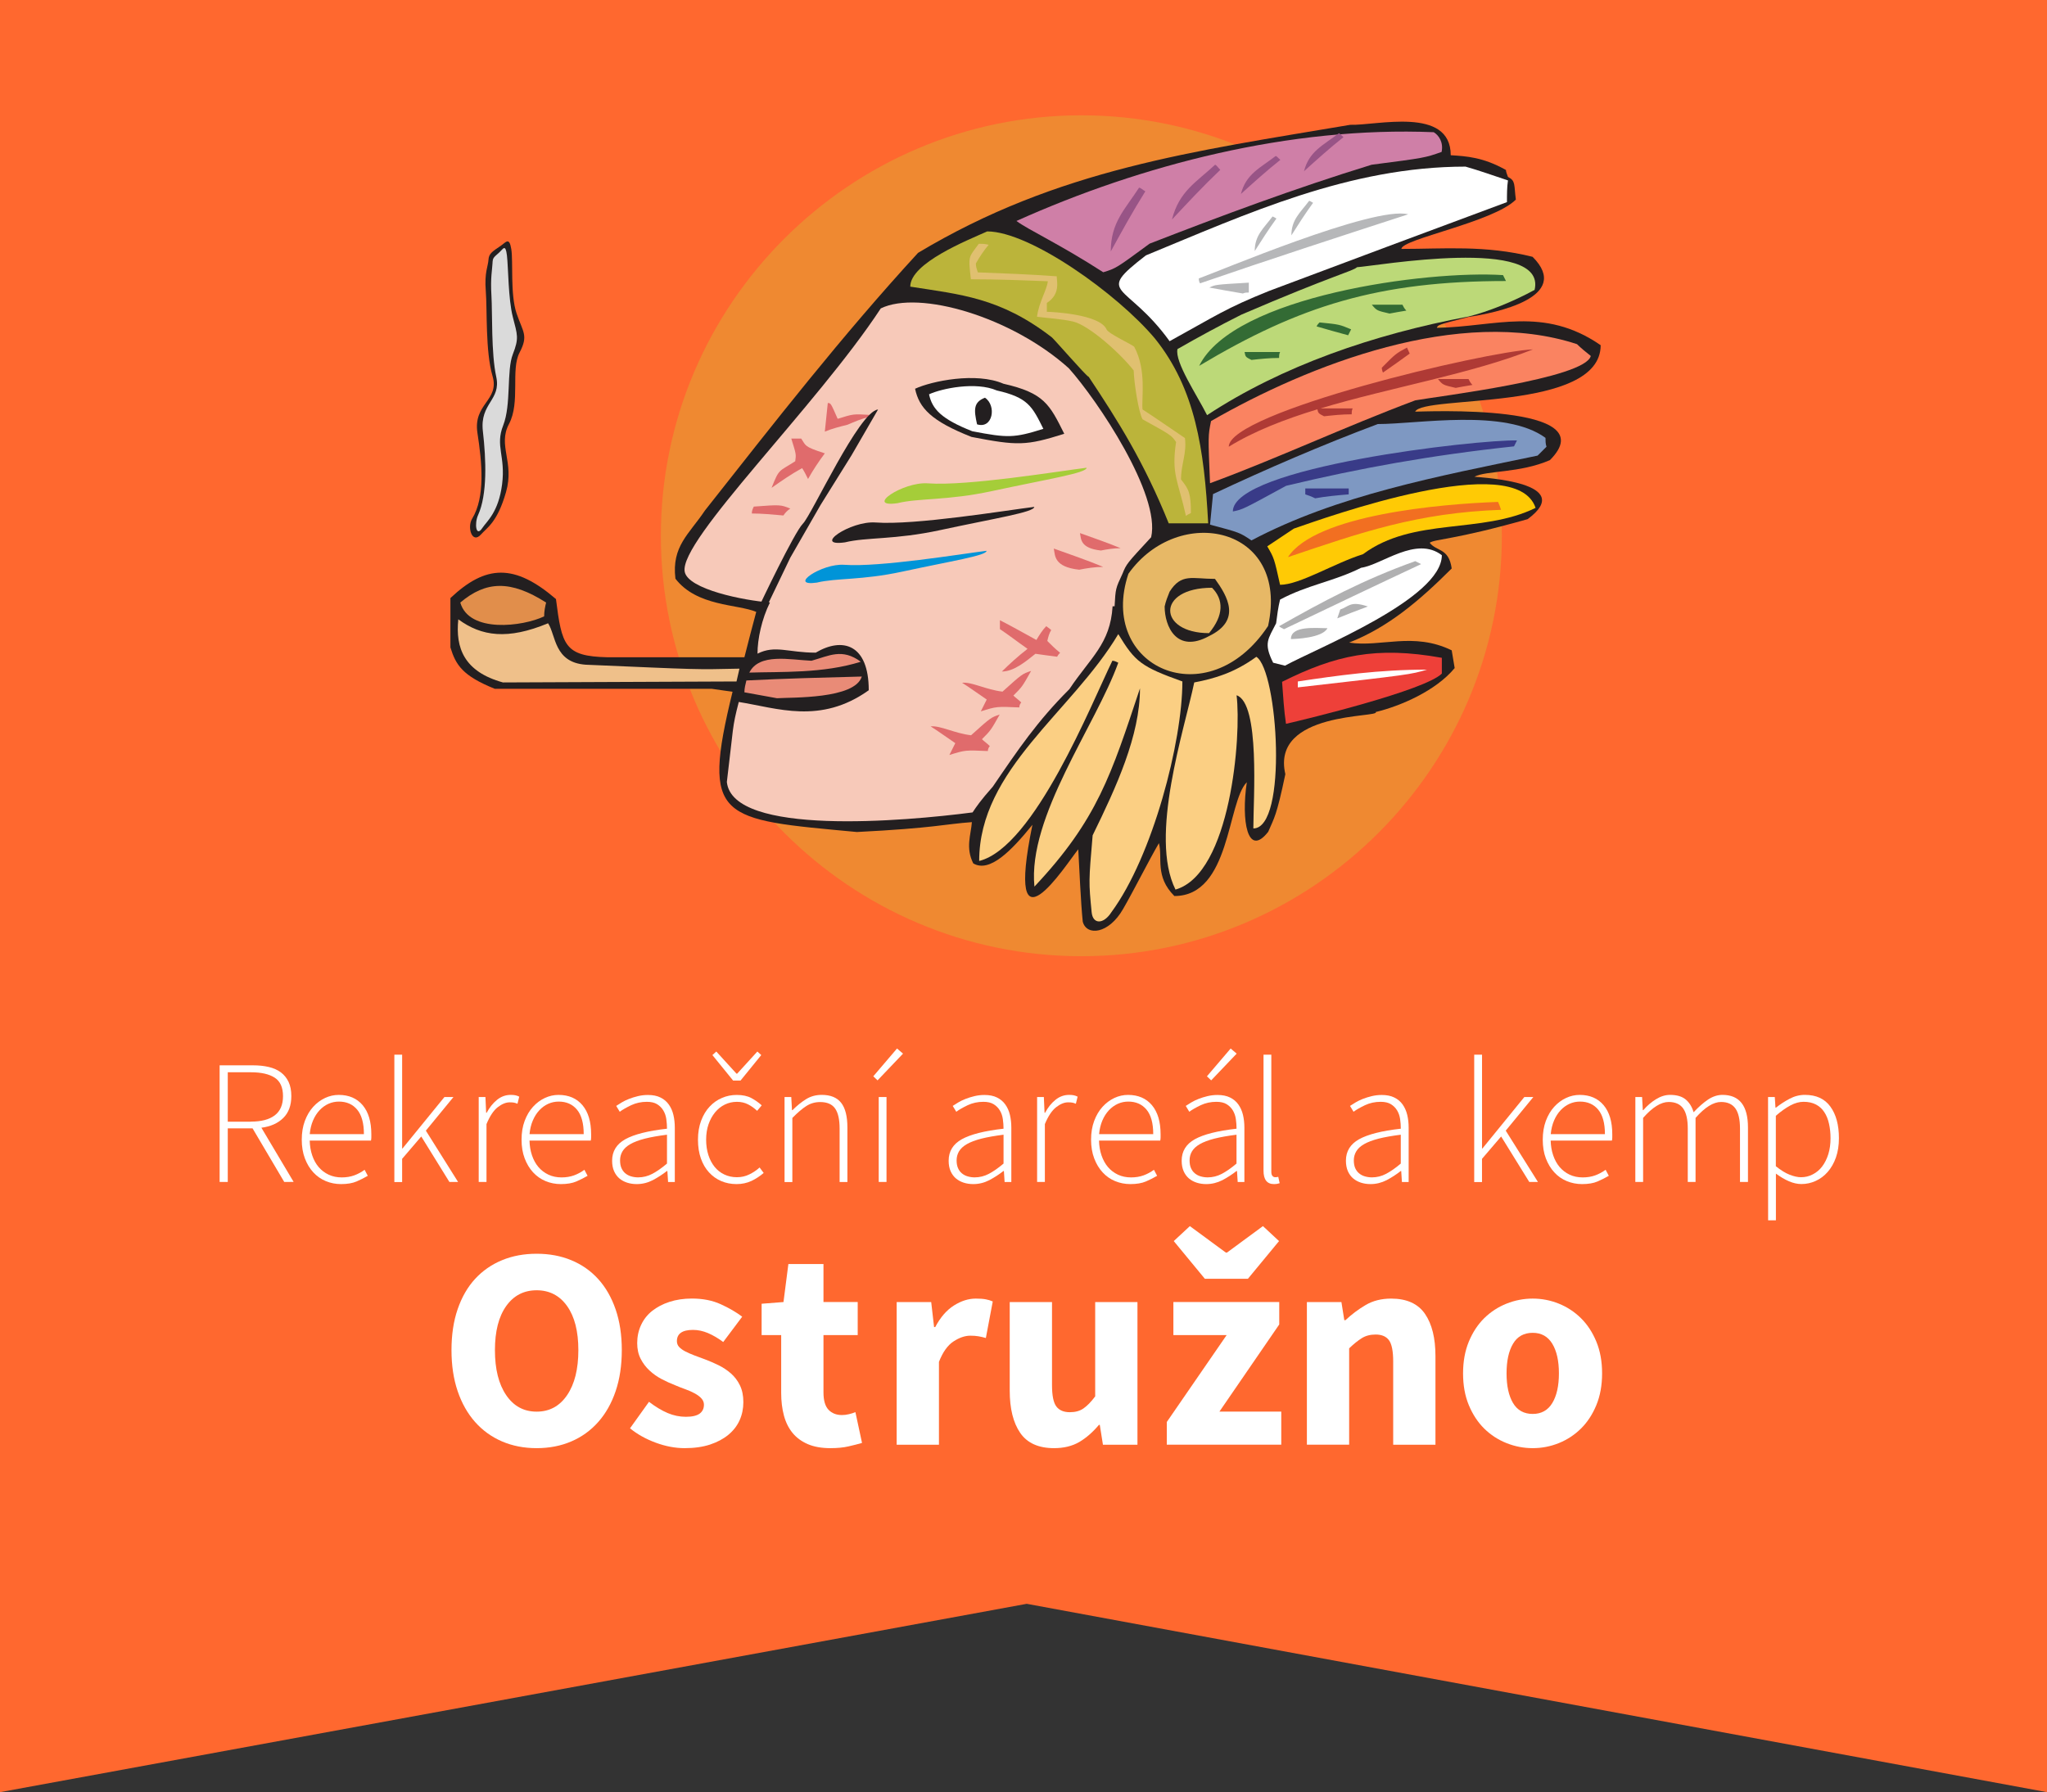 <?xml version="1.0" encoding="utf-8"?>
<!DOCTYPE svg PUBLIC "-//W3C//DTD SVG 1.0//EN" "http://www.w3.org/TR/2001/REC-SVG-20010904/DTD/svg10.dtd">
<svg  version="1.0" xmlns="http://www.w3.org/2000/svg" xmlns:xlink="http://www.w3.org/1999/xlink" width="185" height="162" viewBox="0 0 185 162" overflow="visible" enable-background="new 0 0 185 162" xml:space="preserve">
<rect x="0" y="0" width="185" height="162" fill="#333333" stroke="none"/>
<title>Ostružno</title>
<desc>rekreační areál a kemp</desc>
<polygon id="bg" fill="#ff682f" points="185,162 92.792,144.975 0,162 0,0 185,0 "/>
<path fill="#ef8931" d="M97.729,10.424c20.937,0,38.004,17.073,38.004,38.006 c0,20.933-17.067,38.005-38.004,38.005c-20.934,0-38.002-17.076-38.002-38.005C59.723,27.497,76.795,10.424,97.729,10.424
	L97.729,10.424z"/>
<path fill="#231F20" d="M93.307,74.557c-1.927,2.377-3.875,4.354-5.347,3.489c-0.713-1.426-0.212-2.571-0.124-3.73
	c-2.496,0.178-3.348,0.535-10.391,0.892c-12.394-1.16-14.092-0.996-11.24-12.676c-0.623-0.088-1.247-0.178-1.871-0.267
	c-2.141,0-4.191,0-6.241,0c-4.458,0-8.915,0-13.374,0c-2.907-1.173-3.527-2.148-4.012-3.745c0-1.515,0-3.031,0-4.458
	c3.21-3.031,5.795-3.121,9.539,0.089c0.535,4.19,0.767,5.172,4.637,5.261c4.102,0,8.203,0,12.393,0
	c0.357-1.427,0.714-2.764,1.07-4.102c-1.693-0.712-5.357-0.475-7.304-2.999c-0.356-2.942,1.241-4.024,2.667-6.164
	c6.331-8.024,12.305-15.711,19.259-23.289c12.64-7.585,24.863-9.173,39.066-11.577c2.317,0.089,9.077-1.708,9.077,2.75
	c1.427,0.09,2.943,0.179,4.992,1.337c0,0.178,0.09,0.357,0.181,0.625c0.713,0.356,0.534,0.712,0.713,2.05
	c-2.052,2.051-10.343,3.566-10.343,4.458c3.834,0,7.578-0.356,11.854,0.713c3.654,3.656-3.389,5.082-5.795,5.438
	c-2.764,0.714-2.764,0.714-2.854,0.981c5.262-0.089,9.631-1.996,14.803,1.57c0,6.052-16.061,4.475-16.764,6.008
	c0.713,0,17.348-0.789,12.176,4.382c-2.727,1.188-5.756,0.927-6.824,1.502c0.893,0.089,9.271,0.535,4.813,3.833
	c-6.713,1.902-8.317,1.777-8.854,2.134c0.623,0.803,1.725,0.452,1.99,2.324c-2.941,2.942-5.762,5.324-9.271,6.701
	c2.854,0.445,5.793-0.995,9.271,0.699c0.088,0.535,0.18,1.07,0.268,1.604c-1.691,2.051-4.902,3.437-7.133,3.972
	c0.443,0.534-9.5-0.11-8.17,5.619c-0.803,3.834-1.016,3.961-1.549,5.209c-1.875,2.393-2.451-1.024-1.932-4.482
	c-1.783,1.783-1.469,10.287-6.548,10.287c-1.784-1.783-1.043-3.443-1.396-4.78c-0.982,1.693-2.262,4.261-3.24,5.954
	c-1.299,2.271-3.291,2.463-3.643,1.149c-0.178-1.694-0.316-4.944-0.406-6.549C96.293,78.2,90.769,86.932,93.307,74.557
	L93.307,74.557z"/>
<path fill="#BBB43A" d="M104.375,30.596c3.656,4.546,4.461,10.027,4.816,16.712c-1.248,0-2.408,0-3.566,0
	c-2.229-5.527-4.559-9.233-7.232-13.245c-0.18,0-3.287-3.605-3.377-3.605c-4.636-3.566-8.203-3.833-12.75-4.547
	c0-2.141,5.171-4.19,6.954-4.993C93.094,20.918,101.01,26.582,104.375,30.596L104.375,30.596z"/>
<path fill="#231F20" d="M43.904,26.312c-0.136-1.694,0.209-2.246,0.242-2.826c0.032-0.562,0.341-0.746,1.111-1.268
	c0.462-0.313,0.77-0.835,0.952,0.303c0.182,1.139-0.106,4.093,0.479,5.813c0.586,1.718,1.08,1.986,0.268,3.538
	c-0.813,1.551,0.088,4.488-0.955,6.453c-1.043,1.966,0.52,3.418-0.27,6.163c-0.789,2.744-1.71,3.197-2.246,3.809
	c-0.814,0.929-1.292-0.627-0.812-1.414c1.194-1.955,0.892-5.059,0.478-7.733c-0.415-2.674,2.018-2.927,1.363-5.155
	C43.859,31.767,44.04,28.006,43.904,26.312L43.904,26.312z"/>
<path fill="#F7C9B9" d="M69.586,54.457c-2.373-0.173-7.406-1.19-7.705-2.776c-0.531-2.834,11.904-14.936,17.72-23.803
	c3.477-1.694,11.854,0.777,16.997,5.413c2.579,2.885,8.325,11.438,7.438,15.272c-2.229,2.407-2.229,2.407-2.59,3.299
	c-0.625,1.337-0.625,1.337-0.713,2.942c-0.09,0-0.181,0-0.181,0c-0.204,3.406-2.004,4.635-3.905,7.489
	c-2.924,2.924-4.608,5.425-6.92,8.814c-1.115,1.26-1.473,1.795-1.829,2.33c-6.151,0.803-21.695,2.16-22.208-2.751
	c0.624-5.082,0.454-4.826,1.078-7.233c3.477,0.551,7.377,2.061,11.746-1.059c0-4.19-2.385-4.826-4.793-3.398
	c-2.496,0-3.654-0.713-5.26,0.089C68.455,57.777,68.846,55.945,69.586,54.457L69.586,54.457z"/>
<path fill="#FBCF83" d="M98.659,82.463c-0.269-2.765-0.269-2.765,0.09-6.955c2.14-4.369,4.278-9.004,4.278-13.285
	c-2.586,7.757-3.834,11.858-9.539,17.92c-0.625-6.33,5.527-14.532,7.578-20.238c-0.184-0.089-0.356-0.178-0.534-0.178
	c-1.873,3.833-7.044,16.851-12.037,18.099c0-8.291,8.38-13.463,12.571-20.506c1.517,2.496,2.052,2.942,5.793,4.279
	c0,5.438-2.674,15.781-6.418,20.863C99.732,83.568,98.768,83.568,98.659,82.463L98.659,82.463z"/>
<path fill="#FBCF83" d="M106.236,80.412c-2.405-4.814,0.804-14.443,1.695-18.723c1.873-0.356,3.65-0.891,5.613-2.318
	c1.961,1.248,2.854,15.514-0.271,15.514c0-2.675,0.623-11.323-1.516-12.037C112.209,66.504,111.229,78.985,106.236,80.412
	L106.236,80.412z"/>
<path fill="#EE4039" d="M116.223,65.429c-0.18-1.16-0.268-2.637-0.354-3.796c4.813-2.407,8.469-3.242,14.439-2.171
	c0,0.445,0,0.891,0,1.426C128.793,62.402,118.184,64.982,116.223,65.429L116.223,65.429z"/>
<path fill="#E98B77" d="M70.219,63.116c-0.98-0.179-1.963-0.357-2.943-0.535c0-0.357,0.09-0.714,0.179-1.07
	c3.478-0.178,6.954-0.267,10.432-0.356C77.262,63.205,71.556,63.026,70.219,63.116L70.219,63.116z"/>
<path fill="#FFFFFF" d="M117.292,62.135c0-0.178,0-0.356,0-0.535c3.567-0.535,7.312-1.07,11.683-1.07
	C127.456,60.976,127.456,60.976,117.292,62.135L117.292,62.135z"/>
<path fill="#EFC08A" d="M45.457,61.689c-3.518-0.971-4.305-3.12-4.037-5.706c2.1,1.541,4.458,1.873,8.113,0.357
	c0.713,1.07,0.527,3.539,3.393,3.745c10.431,0.446,9.803,0.446,13.904,0.357L66.563,61.6L45.457,61.689L45.457,61.689z"/>
<path fill="#E98B77" d="M67.721,60.798c0.893-1.784,3.656-1.16,5.617-1.07c1.605-0.446,2.765-1.159,4.458,0.089
	C74.408,60.887,70.574,60.708,67.721,60.798L67.721,60.798z"/>
<path fill="#E7B866" d="M101.98,51.866c4.531-6.385,14.605-4.317,12.625,4.717C109.143,64.837,99.17,60.302,101.98,51.866
	L101.98,51.866z"/>
<path fill="#FFFFFF" d="M115.331,56.34c0.09-0.713,0.181-1.427,0.356-2.14c2.496-1.337,4.834-1.629,7.33-2.878
	c1.873-0.267,4.976-2.917,7.291-1.134c0,3.922-11.231,8.38-14.178,9.985c-0.354-0.089-0.715-0.178-1.068-0.267
	C114.172,58.123,114.618,57.766,115.331,56.34L115.331,56.34z"/>
<path fill="#231F20" d="M105.256,54.824c0.09-0.446,0.268-0.892,0.447-1.337c1.068-1.694,2.049-1.159,4.102-1.159
	c1.156,1.605,2.404,3.745-0.537,5.171C106.327,59.104,105.256,56.607,105.256,54.824L105.256,54.824z"/>
<path fill="#B0B0B1" d="M116.668,57.766c0-1.248,2.318-0.98,3.301-0.98C119.521,57.677,117.025,57.766,116.668,57.766
	L116.668,57.766z"/>
<path fill="#E7B866" d="M109.268,57.232c-4.635,0-4.813-4.102,0.271-4.102C110.605,54.2,110.605,55.626,109.268,57.232
	L109.268,57.232z"/>
<path fill="#B0B0B1" d="M115.598,56.607c3.924-2.229,7.58-4.19,12.305-5.884c0.183,0.089,0.357,0.178,0.535,0.268
	c-4.188,1.961-8.293,3.922-12.395,5.884C115.868,56.786,115.688,56.696,115.598,56.607L115.598,56.607z"/>
<path fill="#E18E4B" d="M41.599,54.468c2.318-1.961,4.548-2.051,7.757,0c-0.09,0.356-0.178,0.802-0.178,1.248
	C47.244,56.64,42.394,57.25,41.599,54.468L41.599,54.468z"/>
<path fill="#B0B0B1" d="M120.859,55.895c0.091-0.268,0.179-0.535,0.269-0.803c0.804-0.268,0.892-0.803,2.494-0.268
	C122.641,55.181,121.75,55.538,120.859,55.895L120.859,55.895z"/>
<path fill="#FFCA05" d="M123.178,50.099c-2.586,0.803-5.707,2.764-7.49,2.764c-0.535-2.407-0.535-2.407-1.158-3.477
	c0.806-0.535,1.605-1.07,2.406-1.604c2.854-0.98,20.063-7.222,21.844-1.872C133.875,48.316,127.723,46.711,123.178,50.099
	L123.178,50.099z"/>
<path fill="#F26F21" d="M116.4,50.363c2.496-3.833,13.82-4.814,18.99-4.992c0.09,0.178,0.18,0.445,0.269,0.713
	C128.081,46.352,122.999,48.134,116.4,50.363L116.4,50.363z"/>
<path fill="#DADADA" d="M44.414,26.716c-0.098-1.62,0.071-2.342,0.096-2.898c0.023-0.536,0.08-0.516,0.628-1.014
	c0.328-0.298,0.547-0.799,0.677,0.29c0.129,1.088,0.113,3.912,0.53,5.554s0.578,1.898,0,3.38c-0.577,1.482-0.128,4.545-0.869,6.424
	c-0.741,1.878,0.226,2.754-0.097,5.312c-0.322,2.559-1.405,3.375-1.787,3.961c-0.578,0.888-0.728-0.408-0.387-1.159
	c0.85-1.869,0.73-5.027,0.436-7.583c-0.295-2.556,1.672-2.797,1.207-4.927C44.383,31.929,44.51,28.335,44.414,26.716L44.414,26.716z
	"/>
<path fill="#7E98C2" d="M113.102,48.851c-1.063-0.713-1.063-0.713-3.744-1.426c0.095-0.981,0.185-1.872,0.271-2.764
	c4.729-2.229,9.896-4.458,14.893-6.33c3.652,0,11.502-1.427,15.154,1.249c0,0.268,0,0.535,0.09,0.802
	c-0.27,0.268-0.533,0.535-0.805,0.802C129.954,43.056,120.859,44.75,113.102,48.851L113.102,48.851z"/>
<g>
	<g>
		<path fill="#393B88" d="M111.42,46.232c0.893-0.178,0.893-0.178,4.814-2.319c6.688-1.604,13.104-2.763,20.596-3.565
			c0.09-0.179,0.178-0.357,0.268-0.535C133.532,39.723,111.42,42.22,111.42,46.232z M117.967,44.688
			c0.27,0.089,0.537,0.179,0.893,0.357c0.98-0.178,1.961-0.268,3.031-0.357v-0.535h-3.924V44.688L117.967,44.688z"/>
	</g>
</g>
<path fill="#A5CD39" d="M81.096,45.487c-2.984,0.418,0.489-1.965,2.773-1.795c3.544,0.262,11.803-1.097,14.336-1.411
	c0,0.482-3.504,1.021-8.516,2.103C85.6,45.266,83.053,45.007,81.096,45.487L81.096,45.487z"/>
<path fill="#FA8361" d="M109.357,43.68c-0.178-4.28-0.178-4.28,0.091-5.617c8.823-5.082,22.467-10.432,33.075-6.954
	c0.354,0.356,0.804,0.713,1.248,1.069c-0.535,2.052-13.908,3.656-15.869,4.013C121.482,38.598,115.42,41.451,109.357,43.68
	L109.357,43.68z"/>
<path fill="#BCD978" d="M132.717,28.612c-8.559,1.604-16.85,4.458-23.627,8.916c-0.893-1.783-2.943-4.815-2.674-5.974
	c1.871-1.07,3.832-2.14,5.793-3.12c8.293-3.566,10.076-3.923,10.432-4.28c1.605-0.089,17.209-2.854,16.051,2.051
	C136.729,27.275,134.5,28.166,132.717,28.612L132.717,28.612z"/>
<path fill="#FFFFFF" d="M136.284,16.309c-0.091,0.624-0.091,1.248-0.091,1.961c-7.221,2.675-14.354,5.35-21.485,8.024
	c-3.981,1.597-4.812,2.247-9.004,4.548c-3.925-5.438-6.865-4.102-2.142-7.757c9.095-3.745,18.367-8.024,28.888-8.024
	C133.698,15.417,134.945,15.863,136.284,16.309L136.284,16.309z"/>
<g>
	<g>
		<path fill="#336B34" d="M135.838,24.868c-6.865-0.446-24.34,1.872-27.461,8.202c9.094-5.439,16.225-7.667,27.727-7.667
			C136.016,25.225,135.926,25.046,135.838,24.868z M113.102,32.535c0.803-0.089,1.605-0.178,2.496-0.178c0-0.179,0-0.357,0.09-0.535
			h-3.209C112.566,32.268,112.566,32.268,113.102,32.535z M118.986,29.503c0.894,0.268,1.873,0.535,2.854,0.803
			c0.092-0.178,0.18-0.356,0.27-0.535c-1.067-0.447-1.067-0.447-2.854-0.625C119.165,29.236,119.077,29.325,118.986,29.503z
			 M123.979,27.542c0.447,0.535,0.447,0.535,1.605,0.802c0.445-0.088,0.98-0.178,1.516-0.267c-0.178-0.178-0.268-0.356-0.354-0.535
			H123.979z"/>
	</g>
</g>
<path fill="#CF7FA7" d="M99.708,24.61c-4.013-2.585-6.775-3.833-7.846-4.636c11.324-5.082,24.699-8.559,37.713-8.024
	c0.444,0.267,0.893,0.892,0.713,1.783c-1.517,0.535-1.517,0.535-6.33,1.159c-6.955,2.14-13.642,4.637-20.062,7.133
	C100.866,24.254,100.866,24.254,99.708,24.61L99.708,24.61z"/>
<path fill="#231F20" d="M87.804,39.496c-3.64-1.432-4.733-2.612-5.103-4.356c1.513-0.698,5.517-1.524,7.988-0.453
	c3.696,0.835,4.176,1.888,5.495,4.524C92.719,40.303,91.976,40.3,87.804,39.496L87.804,39.496z"/>
<path fill="#231F20" d="M76.364,49.025c-2.983,0.418,0.489-1.965,2.773-1.795c3.544,0.263,11.804-1.098,14.337-1.411
	c0,0.482-3.504,1.021-8.521,2.103C80.867,48.805,78.321,48.545,76.364,49.025L76.364,49.025z"/>
<path fill="#0094D8" d="M73.821,52.664c-2.675,0.375,0.438-1.761,2.487-1.609c3.178,0.235,10.584-0.984,12.854-1.266
	c0,0.433-3.143,0.916-7.636,1.886C77.859,52.466,75.576,52.234,73.821,52.664L73.821,52.664z"/>
<g>
	<g>
		<path fill="#AF3A35" d="M138.545,31.582c-4.279,0.178-27.494,5.678-27.494,8.799c2.283-1.409,5.043-2.476,8.008-3.382
			c0.074,0.349,0.113,0.384,0.605,0.63c0.803-0.089,1.605-0.178,2.496-0.178c0-0.178,0-0.357,0.09-0.535h-2.906
			C125.698,35.006,132.958,33.805,138.545,31.582z M127.404,31.962c-0.084-0.182-0.166-0.363-0.247-0.544
			c-1.021,0.553-1.021,0.553-2.279,1.828c0.015,0.126,0.026,0.25,0.108,0.433C125.756,33.152,126.581,32.558,127.404,31.962z
			 M129.954,34.261c0.442,0.535,0.442,0.535,1.604,0.802c0.44-0.089,0.979-0.178,1.516-0.267c-0.178-0.179-0.268-0.357-0.357-0.535
			H129.954z"/>
	</g>
</g>
<g>
	<g>
		<path fill="#E06B6C" d="M90.602,62.519c-1.516-0.178-2.764-0.892-3.654-0.802c0.713,0.445,1.426,0.98,2.229,1.516
			c-0.178,0.357-0.357,0.714-0.535,1.07c1.426-0.446,1.426-0.446,3.477-0.356c0-0.179,0.09-0.357,0.179-0.447
			c-0.268-0.267-0.534-0.445-0.713-0.624c0.802-0.802,0.802-0.802,1.604-2.229C92.385,60.914,92.385,60.914,90.602,62.519z
			 M95.004,56.957c-0.178-0.178-0.355-0.268-0.445-0.356c-0.354,0.356-0.625,0.802-0.893,1.248
			c-1.158-0.624-2.228-1.248-3.297-1.783v0.802c0.802,0.535,1.604,1.159,2.496,1.784c-0.803,0.624-1.605,1.337-2.318,2.05
			c1.07,0,2.14-0.891,3.032-1.604c0.623,0.089,1.248,0.179,1.961,0.267c0.09-0.178,0.178-0.267,0.269-0.356
			c-0.445-0.356-0.804-0.713-1.158-1.07C94.736,57.581,94.827,57.224,95.004,56.957z M97.534,51.499
			c0.639-0.128,1.401-0.255,2.168-0.255c-1.529-0.638-3.062-1.148-4.464-1.658C95.366,50.224,95.238,51.244,97.534,51.499z
			 M68.127,45.793c-0.09,0.178-0.18,0.356-0.18,0.624c0.893,0,1.873,0.089,2.854,0.178c0.178-0.267,0.357-0.446,0.624-0.624
			C70.533,45.615,70.533,45.615,68.127,45.793z M72.406,39.642h-0.893c0.446,1.426,0.446,1.426,0.357,2.05
			c-1.516,0.981-1.427,0.625-2.14,2.407c0.892-0.624,1.782-1.248,2.763-1.783c0.18,0.267,0.357,0.624,0.535,0.981
			c0.446-0.802,0.981-1.605,1.516-2.318C72.584,40.354,72.852,40.266,72.406,39.642z M75.705,37.858
			c-0.625-1.426-0.625-1.426-0.893-1.426c-0.088,0.802-0.178,1.694-0.268,2.585c0.625-0.267,1.338-0.445,2.051-0.624
			c0.625-0.267,1.248-0.535,1.962-0.714c0-0.088,0-0.178,0-0.178C77.131,37.413,77.131,37.413,75.705,37.858z M87.762,66.463
			c-1.516-0.178-2.764-0.892-3.655-0.802c0.714,0.445,1.427,0.98,2.229,1.516c-0.179,0.356-0.357,0.713-0.535,1.069
			c1.427-0.446,1.427-0.446,3.477-0.356c0-0.179,0.09-0.357,0.178-0.446c-0.267-0.267-0.533-0.446-0.712-0.624
			c0.802-0.803,0.802-0.803,1.604-2.229C89.545,64.859,89.545,64.859,87.762,66.463z M99.495,49.763
			c0.524-0.105,1.153-0.21,1.784-0.21c-1.26-0.524-2.521-0.945-3.674-1.364C97.709,48.714,97.605,49.553,99.495,49.763z"/>
	</g>
</g>
<g>
	<g>
		<path fill="#B6B7B9" d="M108.342,25.169c0,0.088,0,0.267,0.111,0.445c6.197-2.14,12.506-4.19,18.811-6.241
			C124.167,18.571,109.893,24.634,108.342,25.169z M112.329,26.531c0.18-0.089,0.356-0.089,0.535-0.089V25.55
			c-3.031,0.178-3.031,0.178-3.566,0.445C110.277,26.174,111.258,26.353,112.329,26.531z M115.002,19.575
			c-0.801,1.07-1.605,1.694-1.605,3.121c0.625-0.981,1.248-1.961,1.963-2.942C115.182,19.665,115.092,19.575,115.002,19.575z
			 M118.314,18.155c-0.801,1.07-1.604,1.694-1.604,3.12c0.623-0.98,1.246-1.961,1.961-2.942
			C118.495,18.245,118.404,18.155,118.314,18.155z"/>
	</g>
</g>
<g>
	<g>
		<path fill="#985486" d="M100.387,22.732c0.992-1.811,1.986-3.623,3.123-5.435c-0.283-0.165-0.424-0.33-0.568-0.33
			C101.665,18.946,100.387,20.098,100.387,22.732z M109.814,14.893c-1.729,1.601-3.248,2.401-3.897,4.954
			c1.408-1.509,2.817-3.02,4.369-4.494C110.051,15.124,109.956,14.929,109.814,14.893z M112.148,17.536
			c1.146-1.039,2.3-2.078,3.564-3.086c-0.207-0.174-0.295-0.319-0.418-0.35C113.883,15.193,112.611,15.716,112.148,17.536z
			 M121.002,12.045c-1.416,1.093-2.688,1.616-3.152,3.436c1.15-1.039,2.299-2.078,3.57-3.086
			C121.211,12.221,121.124,12.076,121.002,12.045z"/>
	</g>
</g>
<path fill="#FFFFFF" d="M87.873,38.982c-2.788-1.097-3.627-2.001-3.91-3.339c1.159-0.535,4.229-1.168,6.122-0.348
	c2.833,0.641,3.201,1.448,4.21,3.469C91.64,39.601,91.07,39.597,87.873,38.982L87.873,38.982z"/>
<path fill="#231F20" d="M88.303,38.358c-0.293-1.315-0.341-2,0.714-2.407C90.086,36.664,89.73,38.804,88.303,38.358L88.303,38.358z"
	/>
<path fill="#E0C070" d="M102.459,33.491c0.025,1.094,0.449,3.819,0.801,4.412c2.586,1.427,2.586,1.427,3.029,2.051
	c-0.443,2.941,0.18,3.477,0.893,6.686c0.09-0.089,0.271-0.178,0.447-0.267c0-1.783-0.18-2.14-0.893-3.031
	c0-1.427,0.535-2.318,0.354-3.745c-1.338-0.892-2.586-1.783-3.834-2.586c-0.104-1.019,0.387-3.52-0.74-5.649
	c-0.076-0.167-2.33-1.176-2.51-1.585c-0.592-1.376-4.93-1.591-5.396-1.591c0-0.267,0-0.535,0-0.802
	c1.248-0.803,0.893-1.962,0.893-2.408c-2.404-0.178-4.813-0.267-7.132-0.356c-0.089-0.267-0.178-0.535-0.178-0.802
	c0.356-0.624,0.713-1.159,1.159-1.694c-0.357-0.089-0.625-0.089-0.892-0.089c-0.892,1.248-0.981,0.98-0.714,3.209
	c2.318,0,4.637,0.089,6.954,0.178c-0.09,0.802-0.803,1.872-0.98,3.209c1.09,0.145,2.191,0.19,3.262,0.435
	C98.381,29.386,101.229,31.903,102.459,33.491L102.459,33.491z"/>
<path fill="#231F20" d="M68.648,54.735c0,0,3.127-6.612,3.92-7.405s5.08-10.168,6.787-10.313l-2.392,4.131l-2.809,4.507l-2.733,4.76
	L69.219,55L68.648,54.735z"/>
<g>
	<g enable-background="new    ">
		<path fill="#FFFFFF" d="M48.5,130.904c-1.144,0-2.188-0.203-3.133-0.61c-0.944-0.407-1.755-0.992-2.431-1.755
			c-0.676-0.764-1.201-1.689-1.573-2.782c-0.372-1.092-0.559-2.331-0.559-3.718s0.186-2.622,0.559-3.705
			c0.373-1.084,0.897-1.993,1.573-2.73c0.676-0.733,1.486-1.299,2.431-1.688c0.945-0.393,1.989-0.585,3.133-0.585
			s2.188,0.192,3.133,0.585c0.945,0.391,1.755,0.957,2.431,1.703c0.676,0.744,1.2,1.658,1.573,2.74
			c0.373,1.084,0.559,2.313,0.559,3.682c0,1.387-0.187,2.626-0.559,3.718c-0.372,1.093-0.897,2.021-1.573,2.782
			c-0.676,0.764-1.486,1.35-2.431,1.755C50.688,130.702,49.644,130.904,48.5,130.904z M48.5,127.604c1.161,0,2.08-0.498,2.756-1.496
			c0.676-0.996,1.014-2.353,1.014-4.065c0-1.699-0.338-3.022-1.014-3.979c-0.676-0.953-1.595-1.431-2.756-1.431
			c-1.162,0-2.081,0.478-2.756,1.431c-0.675,0.953-1.014,2.278-1.014,3.979c0,1.716,0.338,3.069,1.014,4.065
			C46.419,127.104,47.338,127.604,48.5,127.604z"/>
	</g>
	<g enable-background="new    ">
		<path fill="#FFFFFF" d="M61.878,130.904c-0.85,0-1.721-0.164-2.613-0.493s-1.668-0.763-2.327-1.3l1.716-2.396
			c0.59,0.451,1.153,0.789,1.69,1.017c0.537,0.226,1.083,0.338,1.638,0.338c0.572,0,0.988-0.096,1.248-0.285
			c0.26-0.191,0.39-0.46,0.39-0.807c0-0.209-0.074-0.396-0.221-0.562s-0.347-0.313-0.598-0.455
			c-0.252-0.139-0.533-0.264-0.845-0.377c-0.312-0.11-0.633-0.235-0.962-0.377c-0.399-0.153-0.797-0.338-1.196-0.546
			s-0.763-0.464-1.092-0.77c-0.33-0.304-0.598-0.658-0.806-1.063c-0.208-0.407-0.312-0.88-0.312-1.417
			c0-0.59,0.117-1.139,0.351-1.641s0.567-0.928,1.001-1.271s0.953-0.62,1.56-0.816c0.607-0.199,1.283-0.302,2.028-0.302
			c0.988,0,1.854,0.169,2.6,0.509c0.746,0.338,1.396,0.715,1.95,1.131l-1.716,2.289c-0.468-0.35-0.927-0.615-1.378-0.809
			c-0.45-0.188-0.901-0.286-1.352-0.286c-0.971,0-1.456,0.341-1.456,1.017c0,0.207,0.069,0.386,0.208,0.533
			c0.139,0.146,0.325,0.279,0.559,0.4s0.503,0.236,0.806,0.354c0.303,0.11,0.62,0.229,0.949,0.352
			c0.416,0.156,0.828,0.334,1.235,0.533c0.407,0.199,0.78,0.445,1.118,0.74c0.338,0.295,0.611,0.651,0.819,1.078
			c0.208,0.426,0.312,0.932,0.312,1.521s-0.113,1.135-0.338,1.638c-0.226,0.503-0.563,0.939-1.014,1.313
			c-0.451,0.373-1.005,0.668-1.664,0.887C63.507,130.796,62.744,130.904,61.878,130.904z"/>
	</g>
	<path fill="#FFFFFF" d="M75.046,130.904c-0.798,0-1.478-0.121-2.041-0.363c-0.563-0.243-1.023-0.581-1.378-1.014
		c-0.355-0.437-0.616-0.959-0.78-1.573c-0.165-0.615-0.247-1.296-0.247-2.041v-5.228h-1.768v-2.834l1.976-0.154l0.442-3.434h3.172
		v3.434h3.094v2.988h-3.094v5.176c0,0.728,0.151,1.252,0.455,1.572c0.303,0.318,0.707,0.479,1.209,0.479
		c0.208,0,0.42-0.023,0.637-0.078c0.217-0.052,0.412-0.109,0.585-0.186l0.598,2.783c-0.347,0.104-0.754,0.207-1.222,0.313
		C76.216,130.854,75.67,130.904,75.046,130.904z"/>
	<path fill="#FFFFFF" d="M81.038,117.697h3.12l0.26,2.262h0.104c0.468-0.884,1.031-1.534,1.69-1.95
		c0.658-0.416,1.317-0.624,1.976-0.624c0.364,0,0.663,0.021,0.897,0.065c0.234,0.043,0.446,0.108,0.637,0.194l-0.624,3.303
		c-0.243-0.07-0.468-0.122-0.676-0.156c-0.208-0.035-0.451-0.053-0.729-0.053c-0.485,0-0.992,0.174-1.521,0.521
		c-0.529,0.347-0.967,0.962-1.313,1.847v7.487h-3.822L81.038,117.697L81.038,117.697z"/>
	<path fill="#FFFFFF" d="M95.26,130.904c-1.404,0-2.423-0.459-3.056-1.377c-0.633-0.92-0.949-2.193-0.949-3.822v-8.008h3.822v7.514
		c0,0.936,0.13,1.577,0.39,1.924c0.262,0.348,0.668,0.52,1.223,0.52c0.485,0,0.896-0.109,1.225-0.338
		c0.329-0.225,0.688-0.588,1.064-1.092V117.7h3.82v12.896H99.68l-0.285-1.795h-0.078c-0.556,0.658-1.146,1.176-1.779,1.549
		C96.9,130.719,96.143,130.904,95.26,130.904z"/>
	<path fill="#FFFFFF" d="M105.451,128.539l5.408-7.854h-4.813v-2.988h9.567v2.027l-5.407,7.877h5.59v2.988H105.45L105.451,128.539
		L105.451,128.539z M106.08,112.186l1.456-1.353l3.25,2.392h0.104l3.25-2.392l1.455,1.353l-2.811,3.405h-3.896L106.08,112.186z"/>
	<path fill="#FFFFFF" d="M118.113,117.697h3.119l0.261,1.638h0.104c0.555-0.521,1.158-0.976,1.817-1.364
		c0.658-0.391,1.433-0.586,2.313-0.586c1.402,0,2.422,0.459,3.057,1.379c0.632,0.918,0.947,2.191,0.947,3.821v8.008h-3.82v-7.514
		c0-0.937-0.126-1.577-0.377-1.925c-0.252-0.346-0.654-0.521-1.209-0.521c-0.485,0-0.901,0.108-1.248,0.325
		c-0.348,0.217-0.729,0.522-1.146,0.923v8.71h-3.82v-12.894H118.113z"/>
	<path fill="#FFFFFF" d="M138.523,130.904c-0.815,0-1.604-0.151-2.366-0.454c-0.763-0.304-1.435-0.741-2.017-1.313
		c-0.58-0.572-1.043-1.277-1.393-2.119c-0.35-0.84-0.521-1.797-0.521-2.873c0-1.074,0.174-2.029,0.521-2.873
		c0.35-0.84,0.813-1.547,1.393-2.119c0.582-0.568,1.254-1.01,2.017-1.313s1.551-0.455,2.366-0.455c0.813,0,1.599,0.152,2.353,0.455
		s1.421,0.741,2.002,1.313c0.581,0.572,1.044,1.279,1.392,2.119c0.349,0.844,0.521,1.799,0.521,2.873
		c0,1.076-0.174,2.033-0.521,2.873c-0.348,0.842-0.811,1.547-1.392,2.119s-1.248,1.01-2.002,1.313
		C140.122,130.753,139.338,130.904,138.523,130.904z M138.523,127.811c0.776,0,1.369-0.328,1.768-0.985
		c0.398-0.658,0.598-1.554,0.598-2.681c0-1.125-0.199-2.02-0.598-2.678s-0.988-0.988-1.768-0.988c-0.799,0-1.395,0.33-1.781,0.988
		c-0.391,0.658-0.585,1.553-0.585,2.678c0,1.127,0.194,2.021,0.585,2.681C137.132,127.48,137.727,127.811,138.523,127.811z"/>
</g>
<g>
	<g enable-background="new    ">
		<path fill="#FFFFFF" d="M25.689,106.843l-2.864-4.848h-2.24v4.848h-0.736V96.299h3.024c0.522,0,0.997,0.051,1.424,0.152
			c0.427,0.101,0.789,0.264,1.088,0.486c0.299,0.226,0.53,0.514,0.696,0.862c0.165,0.354,0.248,0.779,0.248,1.28
			c0,0.843-0.243,1.504-0.729,1.98c-0.485,0.48-1.144,0.773-1.976,0.881l2.912,4.896L25.689,106.843L25.689,106.843z
			 M22.681,101.387c0.938,0,1.656-0.188,2.152-0.568c0.496-0.377,0.744-0.957,0.744-1.732c0-0.79-0.251-1.35-0.752-1.672
			c-0.501-0.325-1.216-0.488-2.144-0.488h-2.096v4.467h2.096V101.387z"/>
	</g>
	<g enable-background="new    ">
		<path fill="#FFFFFF" d="M30.824,107.035c-0.49,0-0.952-0.092-1.384-0.271c-0.432-0.182-0.808-0.445-1.128-0.793
			c-0.32-0.347-0.573-0.768-0.76-1.264c-0.187-0.496-0.28-1.059-0.28-1.688s0.093-1.194,0.28-1.696
			c0.188-0.501,0.438-0.925,0.752-1.271c0.314-0.346,0.672-0.612,1.071-0.8c0.4-0.188,0.813-0.279,1.24-0.279
			c0.917,0,1.638,0.312,2.16,0.928c0.522,0.619,0.784,1.494,0.784,2.623c0,0.1,0,0.192,0,0.289c0,0.099-0.011,0.191-0.032,0.287
			h-5.536c0.011,0.48,0.085,0.926,0.224,1.336c0.139,0.412,0.333,0.766,0.584,1.059c0.25,0.294,0.552,0.521,0.904,0.688
			c0.353,0.166,0.747,0.248,1.185,0.248c0.416,0,0.792-0.063,1.128-0.185c0.336-0.123,0.647-0.291,0.936-0.505l0.288,0.545
			c-0.31,0.181-0.648,0.354-1.016,0.512C31.856,106.955,31.39,107.035,30.824,107.035z M32.889,102.521
			c0-0.99-0.203-1.729-0.608-2.215c-0.405-0.486-0.955-0.729-1.648-0.729c-0.331,0-0.645,0.065-0.944,0.198
			c-0.299,0.135-0.568,0.328-0.808,0.584c-0.24,0.258-0.437,0.563-0.592,0.93c-0.154,0.361-0.253,0.771-0.296,1.23h4.896V102.521z"
			/>
		<path fill="#FFFFFF" d="M35.64,95.339h0.704v8.479h0.032l3.792-4.655h0.816l-2.496,3.04l2.912,4.64h-0.784l-2.544-4.112
			l-1.729,2.02v2.098H35.64V95.339z"/>
	</g>
	<g enable-background="new    ">
		<path fill="#FFFFFF" d="M43.264,99.163h0.608l0.064,1.424h0.048c0.256-0.479,0.568-0.869,0.936-1.168s0.781-0.448,1.24-0.448
			c0.149,0,0.282,0.012,0.4,0.032c0.117,0.021,0.24,0.063,0.368,0.128l-0.16,0.641c-0.128-0.054-0.24-0.088-0.336-0.104
			c-0.096-0.018-0.218-0.023-0.368-0.023c-0.341,0-0.702,0.146-1.08,0.439s-0.717,0.805-1.016,1.527v5.229h-0.704V99.163z"/>
	</g>
	<g enable-background="new    ">
		<path fill="#FFFFFF" d="M50.688,107.035c-0.49,0-0.952-0.092-1.384-0.271c-0.432-0.182-0.808-0.445-1.128-0.793
			c-0.32-0.347-0.573-0.768-0.76-1.264s-0.28-1.059-0.28-1.688s0.093-1.194,0.28-1.696c0.187-0.501,0.437-0.925,0.752-1.271
			c0.314-0.347,0.672-0.612,1.071-0.8c0.4-0.188,0.813-0.279,1.24-0.279c0.917,0,1.638,0.312,2.16,0.928
			c0.522,0.619,0.784,1.494,0.784,2.623c0,0.1,0,0.192,0,0.289c0,0.099-0.011,0.191-0.032,0.287h-5.536
			c0.011,0.48,0.085,0.926,0.224,1.336c0.139,0.412,0.333,0.766,0.584,1.059c0.25,0.294,0.552,0.521,0.904,0.688
			c0.353,0.166,0.747,0.248,1.185,0.248c0.416,0,0.792-0.063,1.128-0.185c0.336-0.123,0.647-0.291,0.936-0.505l0.288,0.545
			c-0.31,0.181-0.648,0.354-1.016,0.512C51.721,106.955,51.254,107.035,50.688,107.035z M52.753,102.521
			c0-0.99-0.203-1.729-0.608-2.215c-0.405-0.486-0.955-0.729-1.648-0.729c-0.331,0-0.645,0.065-0.944,0.198
			c-0.299,0.135-0.568,0.328-0.808,0.584c-0.24,0.258-0.437,0.563-0.592,0.93c-0.154,0.361-0.253,0.771-0.296,1.23h4.896V102.521z"
			/>
	</g>
	<g enable-background="new    ">
		<path fill="#FFFFFF" d="M57.545,107.035c-0.31,0-0.598-0.043-0.864-0.129c-0.267-0.086-0.501-0.213-0.704-0.383
			c-0.203-0.172-0.363-0.393-0.48-0.656c-0.118-0.268-0.176-0.582-0.176-0.944c0-0.854,0.397-1.501,1.192-1.944
			c0.794-0.439,2.051-0.76,3.768-0.951c0-0.286-0.021-0.576-0.063-0.873c-0.043-0.293-0.134-0.553-0.272-0.78
			c-0.138-0.229-0.325-0.416-0.56-0.563c-0.235-0.144-0.544-0.215-0.928-0.215c-0.512,0-0.981,0.104-1.408,0.303
			c-0.427,0.203-0.773,0.4-1.04,0.595l-0.32-0.527c0.139-0.096,0.307-0.2,0.504-0.317c0.197-0.117,0.419-0.227,0.664-0.32
			c0.245-0.096,0.512-0.178,0.8-0.248c0.288-0.068,0.587-0.104,0.896-0.104c0.448,0,0.826,0.074,1.136,0.229
			c0.31,0.151,0.56,0.362,0.752,0.632s0.331,0.579,0.416,0.938c0.085,0.356,0.128,0.742,0.128,1.158v4.912h-0.608l-0.064-0.992
			h-0.048c-0.395,0.312-0.819,0.584-1.272,0.824C58.539,106.914,58.057,107.035,57.545,107.035z M57.673,106.427
			c0.447,0,0.874-0.106,1.279-0.319c0.405-0.213,0.849-0.521,1.328-0.928v-2.609c-0.789,0.1-1.456,0.217-2,0.354
			c-0.544,0.14-0.981,0.306-1.312,0.496c-0.331,0.19-0.568,0.411-0.712,0.656c-0.145,0.243-0.216,0.517-0.216,0.813
			c0,0.276,0.042,0.514,0.128,0.705c0.085,0.19,0.203,0.35,0.352,0.471c0.149,0.123,0.323,0.216,0.52,0.271
			C57.237,106.396,57.448,106.427,57.673,106.427z"/>
		<path fill="#FFFFFF" d="M66.568,107.035c-0.501,0-0.962-0.092-1.384-0.271c-0.422-0.181-0.79-0.443-1.104-0.785
			c-0.315-0.34-0.56-0.76-0.736-1.256c-0.176-0.496-0.264-1.063-0.264-1.703c0-0.64,0.096-1.213,0.288-1.721
			c0.192-0.507,0.448-0.931,0.769-1.271c0.319-0.342,0.69-0.604,1.112-0.781c0.421-0.184,0.867-0.271,1.336-0.271
			c0.533,0,0.976,0.096,1.328,0.286c0.353,0.192,0.662,0.411,0.929,0.656l-0.416,0.496c-0.246-0.235-0.518-0.431-0.816-0.584
			c-0.299-0.155-0.635-0.231-1.008-0.231c-0.395,0-0.76,0.084-1.096,0.248s-0.629,0.399-0.88,0.703
			c-0.251,0.305-0.448,0.664-0.592,1.08s-0.216,0.88-0.216,1.393c0,0.502,0.067,0.961,0.2,1.377c0.133,0.416,0.32,0.771,0.56,1.07
			c0.24,0.301,0.534,0.531,0.88,0.696s0.728,0.248,1.144,0.248c0.405,0,0.781-0.085,1.128-0.259c0.347-0.17,0.653-0.377,0.92-0.621
			l0.368,0.494c-0.331,0.287-0.699,0.527-1.104,0.722C67.507,106.938,67.059,107.035,66.568,107.035z M64.384,95.371l0.352-0.32
			l1.824,2h0.063l1.824-2l0.352,0.32l-1.872,2.304h-0.672L64.384,95.371z"/>
		<path fill="#FFFFFF" d="M70.904,99.163h0.608l0.064,1.185h0.048c0.395-0.396,0.8-0.724,1.216-0.984
			c0.416-0.262,0.891-0.393,1.424-0.393c0.8,0,1.387,0.24,1.76,0.721c0.374,0.479,0.561,1.224,0.561,2.227v4.93h-0.704v-4.832
			c0-0.82-0.136-1.429-0.408-1.814c-0.272-0.391-0.723-0.584-1.352-0.584c-0.458,0-0.875,0.119-1.248,0.359
			c-0.373,0.237-0.794,0.6-1.264,1.078v5.793h-0.704L70.904,99.163L70.904,99.163z"/>
		<path fill="#FFFFFF" d="M78.925,97.291l2.144-2.512l0.544,0.463l-2.304,2.416L78.925,97.291z M79.416,99.163h0.704v7.68h-0.704
			V99.163z"/>
		<path fill="#FFFFFF" d="M87.96,107.035c-0.31,0-0.598-0.043-0.864-0.129c-0.267-0.086-0.501-0.213-0.704-0.383
			c-0.203-0.172-0.363-0.393-0.48-0.656c-0.117-0.266-0.176-0.582-0.176-0.944c0-0.854,0.397-1.501,1.191-1.944
			c0.795-0.439,2.051-0.76,3.769-0.951c0-0.286-0.021-0.576-0.064-0.873c-0.042-0.293-0.133-0.553-0.271-0.78
			c-0.138-0.229-0.326-0.416-0.561-0.563c-0.234-0.144-0.544-0.215-0.928-0.215c-0.512,0-0.981,0.104-1.408,0.303
			c-0.427,0.203-0.773,0.4-1.04,0.595l-0.32-0.527c0.139-0.096,0.307-0.2,0.504-0.317c0.197-0.117,0.418-0.227,0.664-0.32
			c0.246-0.096,0.512-0.178,0.8-0.248c0.288-0.068,0.586-0.104,0.896-0.104c0.448,0,0.827,0.074,1.136,0.229
			c0.309,0.151,0.56,0.362,0.752,0.632s0.331,0.579,0.416,0.938c0.085,0.356,0.128,0.742,0.128,1.158v4.912h-0.608l-0.064-0.992
			H90.68c-0.395,0.312-0.819,0.584-1.272,0.824C88.955,106.914,88.472,107.035,87.96,107.035z M88.088,106.427
			c0.448,0,0.875-0.106,1.28-0.319c0.405-0.213,0.848-0.521,1.328-0.928v-2.609c-0.79,0.1-1.456,0.217-2,0.354
			c-0.544,0.14-0.981,0.306-1.313,0.496c-0.33,0.19-0.567,0.411-0.712,0.656c-0.144,0.243-0.216,0.517-0.216,0.813
			c0,0.276,0.042,0.514,0.128,0.705c0.085,0.19,0.203,0.35,0.352,0.471c0.149,0.123,0.323,0.216,0.52,0.271
			C87.652,106.396,87.864,106.427,88.088,106.427z"/>
	</g>
	<g enable-background="new    ">
		<path fill="#FFFFFF" d="M93.734,99.163h0.606l0.063,1.424h0.048c0.256-0.479,0.565-0.869,0.938-1.168
			c0.368-0.299,0.779-0.448,1.238-0.448c0.146,0,0.282,0.012,0.396,0.032c0.117,0.021,0.24,0.063,0.369,0.128l-0.16,0.641
			c-0.129-0.054-0.237-0.088-0.336-0.104c-0.096-0.018-0.219-0.023-0.366-0.023c-0.343,0-0.701,0.146-1.08,0.439
			c-0.378,0.293-0.72,0.805-1.019,1.527v5.229H93.73v-7.679L93.734,99.163L93.734,99.163z"/>
	</g>
	<g enable-background="new    ">
		<path fill="#FFFFFF" d="M102.16,107.035c-0.49,0-0.952-0.092-1.385-0.271c-0.435-0.182-0.81-0.445-1.127-0.793
			c-0.32-0.347-0.573-0.768-0.76-1.264c-0.188-0.496-0.281-1.059-0.281-1.688s0.094-1.194,0.281-1.696
			c0.187-0.501,0.438-0.925,0.752-1.271c0.313-0.346,0.672-0.612,1.068-0.8c0.398-0.188,0.813-0.279,1.24-0.279
			c0.917,0,1.638,0.312,2.158,0.928c0.521,0.619,0.783,1.494,0.783,2.623c0,0.1,0,0.192,0,0.289c0,0.099-0.011,0.191-0.031,0.287
			h-5.534c0.011,0.48,0.086,0.926,0.225,1.336c0.142,0.412,0.333,0.766,0.584,1.059c0.25,0.294,0.554,0.521,0.903,0.688
			c0.354,0.166,0.747,0.248,1.188,0.248c0.416,0,0.791-0.063,1.127-0.185c0.336-0.123,0.646-0.291,0.937-0.505l0.288,0.545
			c-0.311,0.181-0.648,0.354-1.016,0.512C103.191,106.955,102.727,107.035,102.16,107.035z M104.225,102.521
			c0-0.99-0.203-1.729-0.605-2.215c-0.405-0.486-0.954-0.729-1.646-0.729c-0.332,0-0.646,0.065-0.945,0.198
			c-0.299,0.135-0.566,0.328-0.809,0.584c-0.238,0.258-0.438,0.563-0.593,0.93c-0.153,0.361-0.253,0.771-0.296,1.23h4.895V102.521
			L104.225,102.521z"/>
	</g>
	<path fill="#FFFFFF" d="M109.016,107.035c-0.31,0-0.598-0.043-0.863-0.129c-0.268-0.086-0.502-0.213-0.702-0.383
		c-0.203-0.172-0.363-0.393-0.479-0.656c-0.115-0.266-0.177-0.582-0.177-0.944c0-0.854,0.396-1.501,1.19-1.944
		c0.793-0.439,2.053-0.76,3.77-0.951c0-0.286-0.021-0.576-0.063-0.873c-0.043-0.293-0.135-0.553-0.271-0.78
		c-0.136-0.228-0.324-0.416-0.561-0.563c-0.234-0.144-0.545-0.215-0.928-0.215c-0.515,0-0.982,0.104-1.408,0.303
		c-0.428,0.203-0.772,0.4-1.041,0.595l-0.318-0.527c0.139-0.096,0.307-0.2,0.504-0.317c0.195-0.117,0.419-0.227,0.664-0.32
		c0.245-0.096,0.512-0.178,0.8-0.248c0.288-0.068,0.587-0.104,0.896-0.104c0.447,0,0.826,0.074,1.138,0.229
		c0.312,0.151,0.562,0.362,0.752,0.632s0.331,0.579,0.416,0.938c0.085,0.356,0.128,0.742,0.128,1.158v4.912h-0.605l-0.063-0.992
		h-0.048c-0.396,0.312-0.819,0.584-1.271,0.824C110.01,106.914,109.527,107.035,109.016,107.035z M109.145,106.427
		c0.446,0,0.873-0.106,1.278-0.319s0.849-0.521,1.328-0.928v-2.609c-0.789,0.1-1.456,0.217-2,0.354
		c-0.544,0.14-0.981,0.306-1.312,0.496c-0.332,0.19-0.568,0.411-0.713,0.656c-0.146,0.243-0.215,0.517-0.215,0.813
		c0,0.276,0.039,0.514,0.127,0.705c0.086,0.19,0.2,0.35,0.353,0.471c0.149,0.123,0.323,0.216,0.521,0.271
		C108.71,106.396,108.919,106.427,109.145,106.427z M109.078,97.291l2.145-2.512l0.543,0.463l-2.304,2.416L109.078,97.291z"/>
	<path fill="#FFFFFF" d="M115.135,107.035c-0.629,0-0.943-0.406-0.943-1.217V95.339h0.705v10.576c0,0.171,0.031,0.296,0.098,0.376
		s0.146,0.12,0.238,0.12c0.031,0,0.065,0,0.104,0s0.101-0.011,0.187-0.032l0.127,0.576c-0.073,0.021-0.147,0.039-0.226,0.056
		C115.35,107.025,115.252,107.035,115.135,107.035z"/>
	<path fill="#FFFFFF" d="M123.863,107.035c-0.313,0-0.598-0.043-0.864-0.129s-0.501-0.213-0.704-0.383
		c-0.203-0.172-0.363-0.393-0.48-0.656c-0.114-0.266-0.176-0.582-0.176-0.944c0-0.854,0.397-1.501,1.192-1.944
		c0.794-0.439,2.051-0.76,3.769-0.951c0-0.286-0.021-0.576-0.063-0.873c-0.043-0.293-0.135-0.553-0.271-0.78
		c-0.139-0.229-0.324-0.416-0.561-0.563c-0.234-0.144-0.545-0.215-0.93-0.215c-0.512,0-0.98,0.104-1.406,0.303
		c-0.428,0.203-0.771,0.4-1.04,0.595l-0.32-0.527c0.14-0.096,0.308-0.2,0.505-0.317c0.196-0.117,0.42-0.227,0.663-0.32
		c0.245-0.096,0.513-0.178,0.802-0.248c0.287-0.068,0.586-0.104,0.896-0.104c0.445,0,0.826,0.074,1.136,0.229
		c0.312,0.151,0.562,0.362,0.753,0.632s0.33,0.579,0.416,0.938c0.086,0.356,0.129,0.742,0.129,1.158v4.912H126.7l-0.064-0.992
		h-0.048c-0.396,0.312-0.818,0.584-1.271,0.824C124.857,106.914,124.375,107.035,123.863,107.035z M123.991,106.427
		c0.446,0,0.874-0.106,1.278-0.319c0.403-0.213,0.85-0.521,1.328-0.928v-2.609c-0.789,0.1-1.455,0.217-2,0.354
		c-0.543,0.14-0.98,0.306-1.313,0.496s-0.568,0.411-0.712,0.656c-0.146,0.243-0.219,0.517-0.219,0.813
		c0,0.276,0.043,0.514,0.127,0.705c0.086,0.19,0.203,0.35,0.354,0.471c0.147,0.123,0.323,0.216,0.521,0.271
		C123.557,106.396,123.768,106.427,123.991,106.427z"/>
	<g enable-background="new    ">
		<path fill="#FFFFFF" d="M133.238,95.339h0.703v8.479h0.033l3.791-4.655h0.813l-2.495,3.04l2.911,4.64h-0.783l-2.544-4.112
			l-1.729,2.02v2.098h-0.705V95.339H133.238z"/>
	</g>
	<path fill="#FFFFFF" d="M142.982,107.035c-0.49,0-0.953-0.092-1.385-0.271c-0.435-0.182-0.81-0.445-1.127-0.793
		c-0.32-0.347-0.574-0.768-0.763-1.264s-0.278-1.059-0.278-1.688s0.094-1.194,0.278-1.696c0.188-0.501,0.438-0.925,0.752-1.271
		c0.313-0.346,0.672-0.612,1.071-0.8c0.398-0.188,0.813-0.279,1.238-0.279c0.916,0,1.64,0.312,2.16,0.928
		c0.521,0.619,0.783,1.494,0.783,2.623c0,0.1,0,0.192,0,0.289c0,0.099-0.011,0.191-0.031,0.287h-5.537
		c0.014,0.48,0.086,0.926,0.228,1.336c0.142,0.412,0.333,0.766,0.584,1.059c0.25,0.294,0.552,0.521,0.901,0.688
		c0.354,0.166,0.746,0.248,1.187,0.248c0.416,0,0.792-0.063,1.128-0.185c0.336-0.123,0.646-0.291,0.938-0.505l0.289,0.545
		c-0.313,0.181-0.648,0.354-1.019,0.512C144.016,106.955,143.548,107.035,142.982,107.035z M145.047,102.521
		c0-0.99-0.203-1.729-0.607-2.215c-0.403-0.486-0.955-0.729-1.646-0.729c-0.331,0-0.646,0.065-0.942,0.198
		c-0.301,0.135-0.568,0.328-0.81,0.584c-0.24,0.258-0.438,0.563-0.593,0.93c-0.154,0.361-0.256,0.771-0.299,1.23h4.896V102.521z"/>
	<path fill="#FFFFFF" d="M147.798,99.163h0.608l0.064,1.185h0.047c0.342-0.396,0.723-0.724,1.145-0.984
		c0.422-0.262,0.846-0.393,1.271-0.393c0.616,0,1.094,0.143,1.424,0.424c0.33,0.283,0.563,0.664,0.705,1.146
		c0.444-0.479,0.883-0.859,1.304-1.146c0.421-0.279,0.856-0.424,1.304-0.424c1.536,0,2.305,0.981,2.305,2.944v4.928h-0.721v-4.831
		c0-0.822-0.139-1.428-0.416-1.816c-0.277-0.387-0.709-0.584-1.296-0.584c-0.692,0-1.461,0.479-2.304,1.439v5.792h-0.704v-4.831
		c0-0.822-0.14-1.428-0.416-1.816c-0.277-0.389-0.716-0.584-1.312-0.584c-0.693,0-1.465,0.479-2.308,1.439v5.792h-0.704
		L147.798,99.163L147.798,99.163z"/>
	<path fill="#FFFFFF" d="M159.79,99.163h0.608l0.063,0.96h0.047c0.374-0.299,0.781-0.564,1.227-0.801
		c0.44-0.234,0.904-0.352,1.385-0.352c1.023,0,1.792,0.354,2.304,1.063c0.515,0.709,0.771,1.66,0.771,2.854
		c0,0.65-0.092,1.232-0.271,1.744c-0.179,0.512-0.432,0.947-0.744,1.305c-0.313,0.358-0.677,0.629-1.088,0.815
		c-0.41,0.187-0.84,0.28-1.287,0.28c-0.361,0-0.734-0.083-1.119-0.248c-0.386-0.166-0.779-0.396-1.186-0.696v4.224h-0.704
		L159.79,99.163L159.79,99.163z M160.494,105.419c0.447,0.362,0.863,0.618,1.248,0.769c0.384,0.148,0.726,0.227,1.023,0.227
		c0.385,0,0.739-0.085,1.069-0.26c0.331-0.17,0.613-0.407,0.851-0.719c0.232-0.311,0.42-0.681,0.553-1.11
		c0.133-0.435,0.199-0.908,0.199-1.435c0-0.469-0.045-0.906-0.138-1.312c-0.092-0.406-0.229-0.755-0.425-1.048
		c-0.189-0.295-0.439-0.523-0.752-0.688s-0.686-0.247-1.12-0.247c-0.384,0-0.778,0.108-1.188,0.327
		c-0.412,0.22-0.854,0.53-1.32,0.937V105.419L160.494,105.419z"/>
</g>
</svg>

